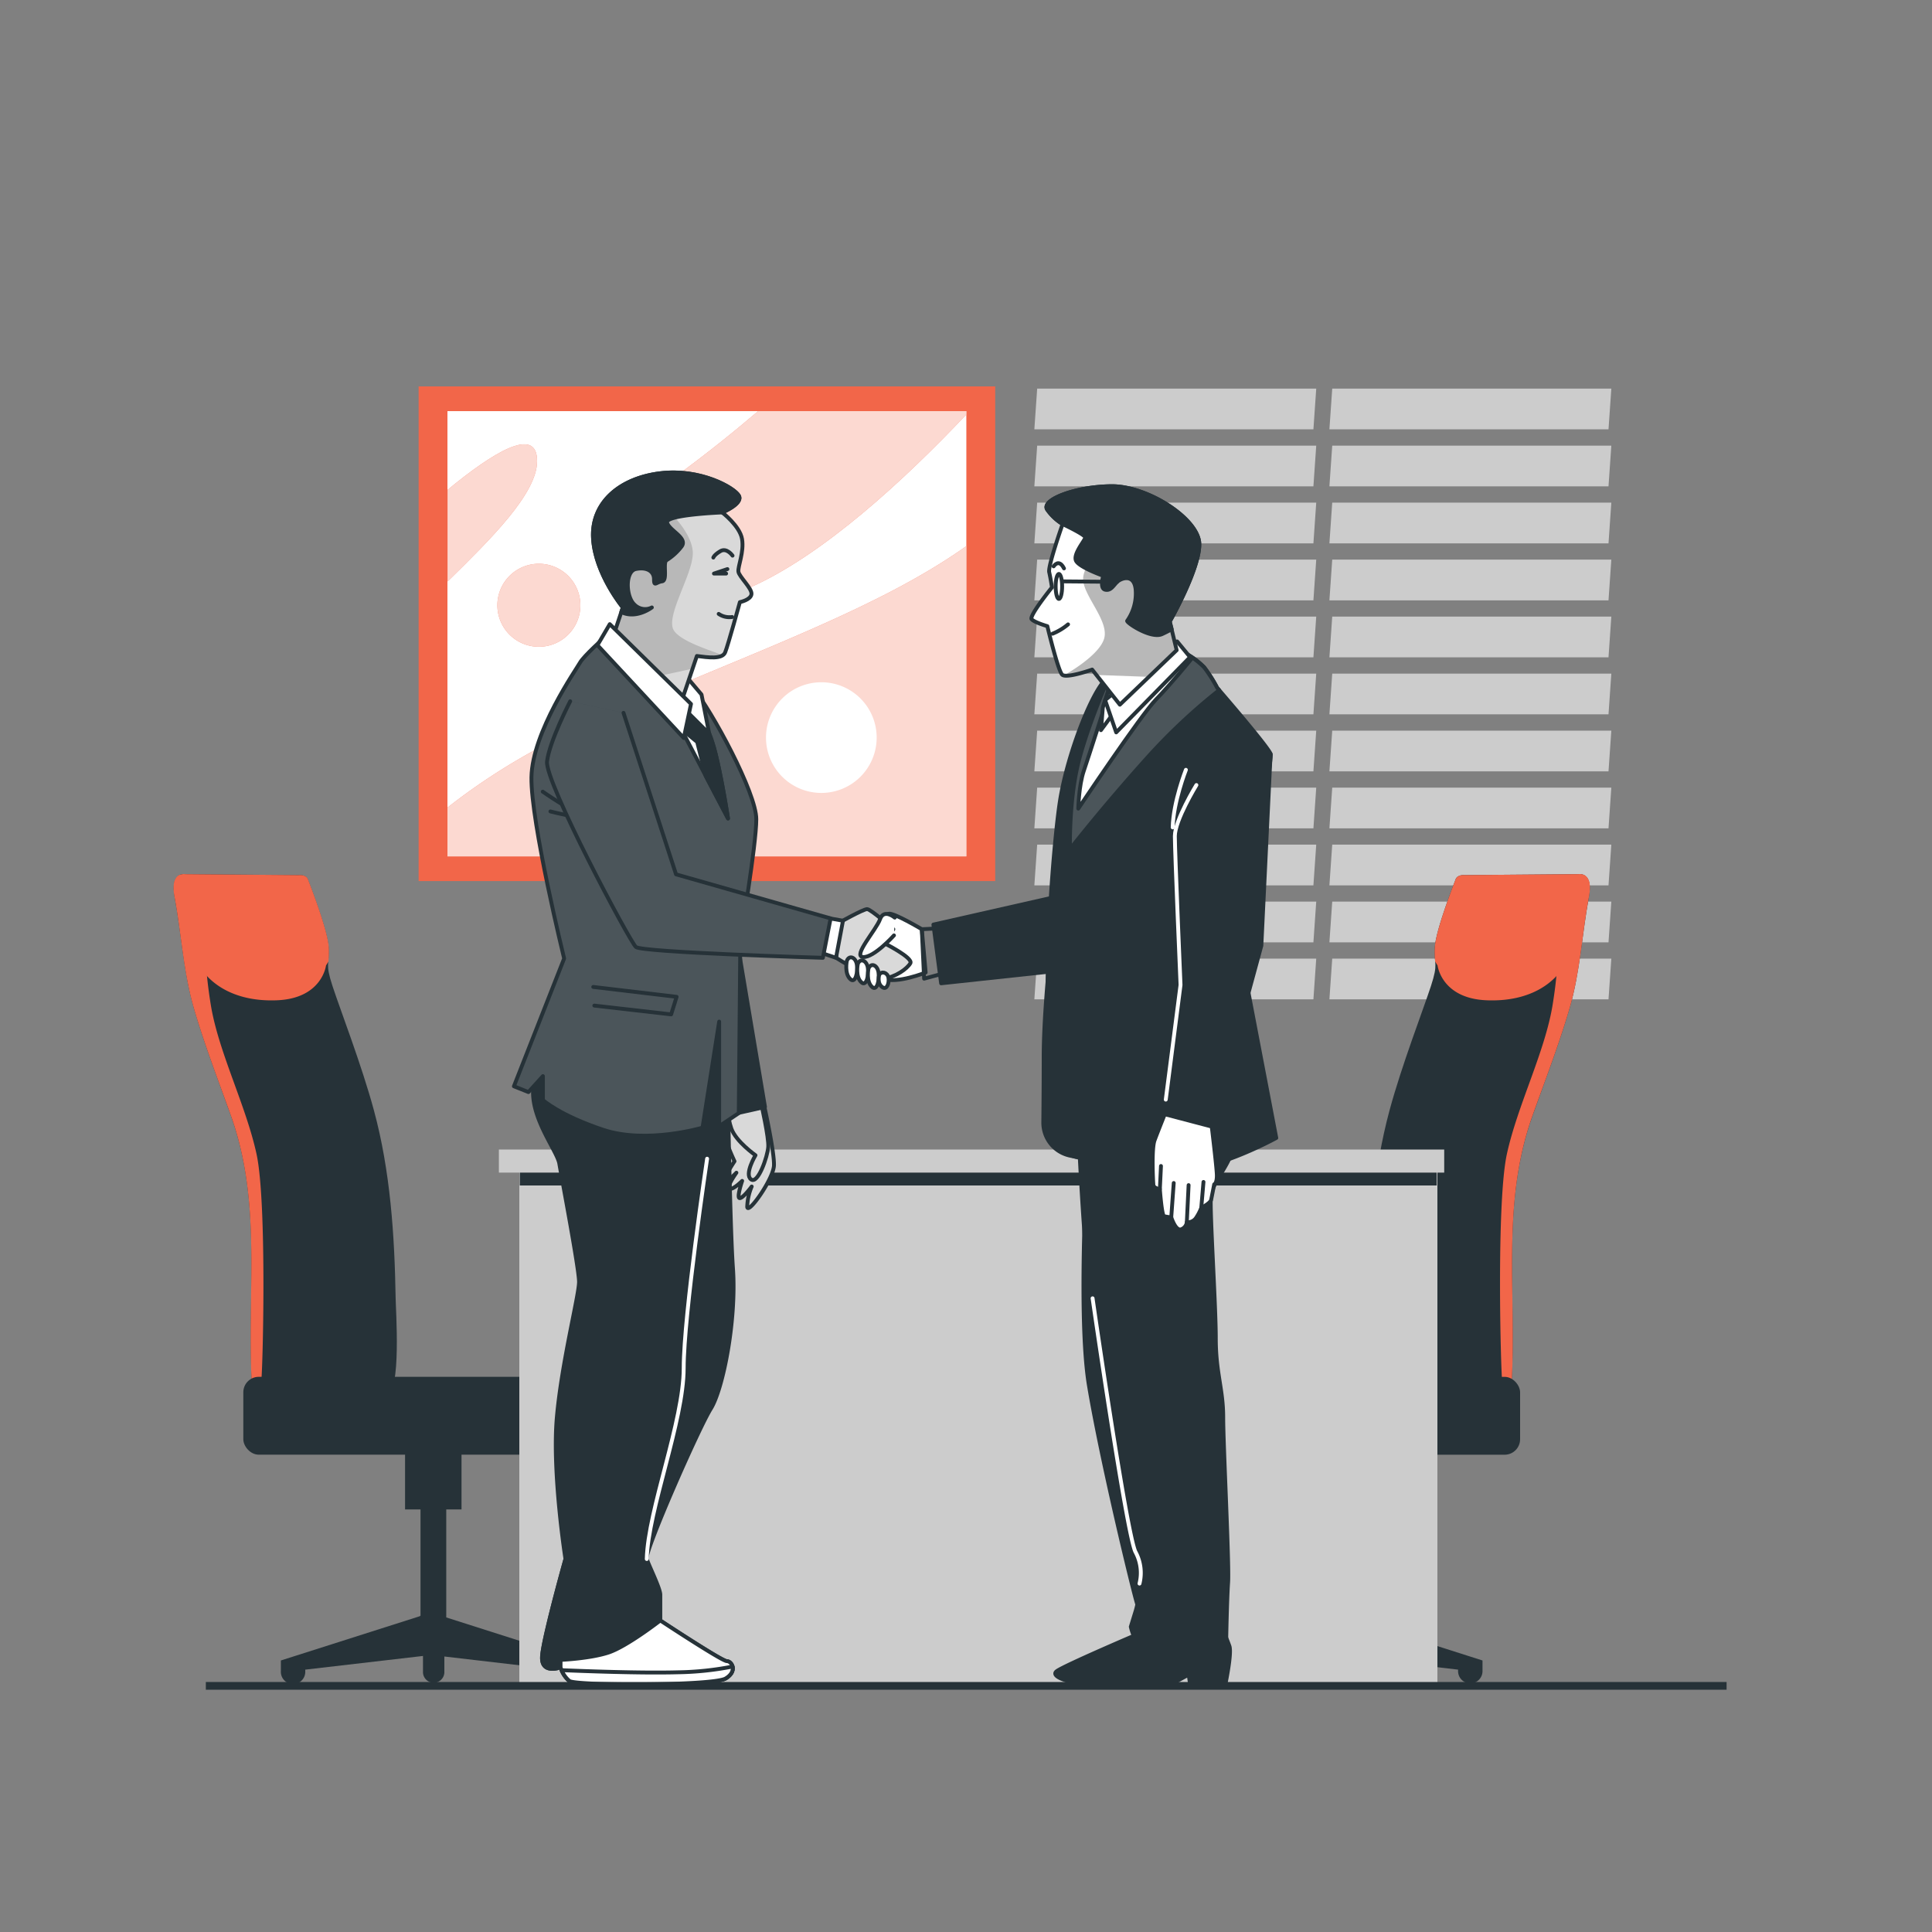 <svg viewBox="0 0 500 500" xmlns:xlink="http://www.w3.org/1999/xlink" xmlns="http://www.w3.org/2000/svg"><rect x="0" y="0" width="500" height="500" fill="#808080" stroke="none"/><defs><clipPath id="freepik--clip-path--inject-415"><rect style="fill:#fff" height="115.22" width="134.29" y="106.4" x="115.8"></rect></clipPath><clipPath id="freepik--clip-path-2--inject-415"><path style="fill:#fff;stroke:#263238;stroke-linecap:round;stroke-linejoin:round" d="M197.66,285.64s2.8,12.51,2.64,16-6.75,12.84-6.92,10.7a14.6,14.6,0,0,1,1.16-5.27s-2.31,3.13-3.13,3,.66-4.45.66-4.45-2.47,2.47-3.3,2,1.81-4.12,1.81-4.12-3,3.13-3.12,2.14,2.63-5.1,2.63-5.1-2.8-5.93-3-8.4a8,8,0,0,1,1.64-4.77Z"></path></clipPath><clipPath id="freepik--clip-path-3--inject-415"><path style="fill:#fff;stroke:#263238;stroke-linecap:round;stroke-linejoin:round" d="M197,285.64s2,8.73,1.82,11.2-2.64,9.71-4.45,8.39,1.15-6.25,1.15-6.25-5.08-3.57-6.25-6.92-.5-4.77-.5-4.77Z"></path></clipPath><clipPath id="freepik--clip-path-4--inject-415"><path style="fill:#263238;stroke:#263238;stroke-linecap:round;stroke-linejoin:round" d="M156.5,164.91s-5.45,4.88-6.39,6.57-12.38,18-12.57,29.66S146,248.06,146,248.06L133,281.13l3.76,1.5,3.75-4.13v6.2s4.32,3.94,15.58,7.69,25.72-.56,25.72-.56l4.31-27.44v27.07l5.07-3.38L191.6,243s4.13-24.21,4.13-31-11.45-28-16.52-34.16-13.52-11.26-16-13.14S156.5,164.91,156.5,164.91Z"></path></clipPath><clipPath id="freepik--clip-path-5--inject-415"><path style="fill:#fff;stroke:#263238;stroke-linecap:round;stroke-linejoin:round" d="M186.91,132.62s4.56,3.5,5.13,6.88-1.13,7.14-.94,8.45,3.56,4.32,3.38,5.82-3,2.06-3,2.06-3.06,11.14-3.81,13-4.51,1.31-7.32.94l-5.07,15L158.56,165.1l2.63-7.89s-7.13-8.63-7.7-17.83,6.76-15.58,17.27-16.89,19.34,3.75,20.46,5.82S186.91,132.62,186.91,132.62Z"></path></clipPath><clipPath id="freepik--clip-path-6--inject-415"><path style="fill:#fff;stroke:#263238;stroke-linecap:round;stroke-linejoin:round" d="M217,238.88s6.4-3.6,7.4-3.6,6.8,5.2,6.8,5.2l-2.4,3.6s7.6,3.8,6.8,5.2-3.8,3.6-7,4-12.2-5.4-12.2-5.4Z"></path></clipPath><clipPath id="freepik--clip-path-7--inject-415"><path style="fill:#263238;stroke:#263238;stroke-linecap:round;stroke-linejoin:round" d="M147.57,181.48s-5.4,10.4-6,15.6,21.4,46.6,23,48,48.39,2.8,48.39,2.8l2-10.2-40-11.4-13.6-41.8"></path></clipPath><clipPath id="freepik--clip-path-8--inject-415"><path style="fill:#263238;stroke:#263238;stroke-linecap:round;stroke-linejoin:round" d="M315,178a37.14,37.14,0,0,0-3.34-5.26,20,20,0,0,0-4.94-3.67c-6.36-2.51-14.68,1.13-19.51,5.73-.64,1.42-5.68,12.92-8.07,22.32-2.55,10-2.23,22.64-2.23,22.64s8.45-10.84,19.92-23.59a152.09,152.09,0,0,1,18.7-17.57Z"></path></clipPath><clipPath id="freepik--clip-path-9--inject-415"><path style="fill:#fff;stroke:#263238;stroke-linecap:round;stroke-linejoin:round" d="M275,135.63s-3.83,10.88-3.47,12.44.72,3.94.72,3.94-6,7.41-5.26,8.25,4.06,1.79,4.06,1.79,2.75,11.48,3.83,12.55,7.77-1.31,7.77-1.31l7.17,9.08,14.7-14.1-1.79-7.41s7.77-13.63,7.65-20.09S297,125.71,287.55,125.83s-18.29,3.59-16.5,6.1A13.54,13.54,0,0,0,275,135.63Z"></path></clipPath></defs><g id="freepik--Window--inject-415"><polygon style="fill:#ccc" points="339.91 111.11 267.69 111.11 268.42 100.58 340.64 100.58 339.91 111.11"></polygon><polygon style="fill:#ccc" points="339.91 125.86 267.69 125.86 268.42 115.33 340.64 115.33 339.91 125.86"></polygon><polygon style="fill:#ccc" points="339.91 140.62 267.69 140.62 268.42 130.08 340.64 130.08 339.91 140.62"></polygon><polygon style="fill:#ccc" points="339.91 155.37 267.69 155.37 268.42 144.83 340.64 144.83 339.91 155.37"></polygon><polygon style="fill:#ccc" points="339.91 170.12 267.69 170.12 268.42 159.58 340.64 159.58 339.91 170.12"></polygon><polygon style="fill:#ccc" points="339.91 184.87 267.69 184.87 268.42 174.34 340.64 174.34 339.91 184.87"></polygon><polygon style="fill:#ccc" points="339.91 199.62 267.69 199.62 268.42 189.09 340.64 189.09 339.91 199.62"></polygon><polygon style="fill:#ccc" points="339.91 214.38 267.69 214.38 268.42 203.84 340.64 203.84 339.91 214.38"></polygon><polygon style="fill:#ccc" points="339.91 229.13 267.69 229.13 268.42 218.59 340.64 218.59 339.91 229.13"></polygon><polygon style="fill:#ccc" points="339.91 243.88 267.69 243.88 268.42 233.34 340.64 233.34 339.91 243.88"></polygon><polygon style="fill:#ccc" points="339.91 258.63 267.69 258.63 268.42 248.09 340.64 248.09 339.91 258.63"></polygon><polygon style="fill:#ccc" points="416.28 111.11 344.05 111.11 344.78 100.58 417.01 100.58 416.28 111.11"></polygon><polygon style="fill:#ccc" points="416.28 125.86 344.05 125.86 344.78 115.33 417.01 115.33 416.28 125.86"></polygon><polygon style="fill:#ccc" points="416.28 140.62 344.05 140.62 344.78 130.08 417.01 130.08 416.28 140.62"></polygon><polygon style="fill:#ccc" points="416.28 155.37 344.05 155.37 344.78 144.83 417.01 144.83 416.28 155.37"></polygon><polygon style="fill:#ccc" points="416.28 170.12 344.05 170.12 344.78 159.58 417.01 159.58 416.28 170.12"></polygon><polygon style="fill:#ccc" points="416.28 184.87 344.05 184.87 344.78 174.34 417.01 174.34 416.28 184.87"></polygon><polygon style="fill:#ccc" points="416.28 199.62 344.05 199.62 344.78 189.09 417.01 189.09 416.28 199.62"></polygon><polygon style="fill:#ccc" points="416.28 214.38 344.05 214.38 344.78 203.84 417.01 203.84 416.28 214.38"></polygon><polygon style="fill:#ccc" points="416.28 229.13 344.05 229.13 344.78 218.59 417.01 218.59 416.28 229.13"></polygon><polygon style="fill:#ccc" points="416.28 243.88 344.05 243.88 344.78 233.34 417.01 233.34 416.28 243.88"></polygon><polygon style="fill:#ccc" points="416.28 258.63 344.05 258.63 344.78 248.09 417.01 248.09 416.28 258.63"></polygon></g><g id="freepik--Picture--inject-415"><rect style="fill:#F26649" height="128.02" width="149.22" y="100" x="108.34"></rect><rect style="fill:#fff" height="115.22" width="134.29" y="106.4" x="115.8"></rect><g style="clip-path:url(#freepik--clip-path--inject-415)"><path style="fill:#F26649" d="M250.09,141.33c-24.15,17.18-58.74,28.58-98.87,46.49A165.3,165.3,0,0,0,115.8,209v12.63H250.09Z"></path><path style="fill:#F26649" d="M250.09,106.4H196.2c-6,5.13-13.09,10.86-21.47,17-30.67,22.49-17.38,45,19.43,28.62,18.89-8.39,39.92-27.82,55.93-44.75Z"></path><path style="fill:#F26649" d="M139,119.32c0-9.39-11.69-2-23.15,7.44v23.71C127,139.53,139,127.72,139,119.32Z"></path><path style="fill:#F26649" d="M150.2,156.64a10.74,10.74,0,1,1-10.74-10.74A10.74,10.74,0,0,1,150.2,156.64Z"></path><path style="fill:#fff;opacity:0.75" d="M250.09,141.33c-24.15,17.18-58.74,28.58-98.87,46.49A165.3,165.3,0,0,0,115.8,209v12.63H250.09Z"></path><path style="fill:#fff;opacity:0.75" d="M250.09,106.4H196.2c-6,5.13-13.09,10.86-21.47,17-30.67,22.49-17.38,45,19.43,28.62,18.89-8.39,39.92-27.82,55.93-44.75Z"></path><g style="opacity:0.75"><path style="fill:#fff" d="M139,119.32c0-9.39-11.69-2-23.15,7.44v23.71C127,139.53,139,127.72,139,119.32Z"></path></g><path style="fill:#fff;opacity:0.75" d="M150.2,156.64a10.74,10.74,0,1,1-10.74-10.74A10.74,10.74,0,0,1,150.2,156.64Z"></path></g><path style="fill:#fff" d="M226.88,190.89a14.32,14.32,0,1,1-14.31-14.32A14.31,14.31,0,0,1,226.88,190.89Z"></path></g><g id="freepik--Desk--inject-415"><path style="fill:#263238" d="M408.53,226.23l-29.43.25s-2-.25-2.43,1.21c0,0-5.11,12.9-5.35,17.52s1,3.89-1,10-7.54,20.43-10.7,32.11c-4.25,15.69-5.36,32.35-5.63,48.55,0,2.6-1.6,25,2.45,25,3.36,0,34.33,4.11,34.7-1.86,1.49-23.8-2.81-47.05,5.45-70.19,3.21-9,6.89-18.48,9.62-27.88s3.2-19.18,5-28.8C412.42,225.5,408.53,226.23,408.53,226.23Z"></path><path style="fill:#F26649" d="M411.42,229.15c-.29-3.4-2.89-2.92-2.89-2.92l-29.43.25s-2-.25-2.43,1.21c0,0-5.11,12.9-5.35,17.52a21.2,21.2,0,0,0,.1,3.66l.62,1s1,8.51,12.65,9,18.25-4.87,20.68-10,3.41-13.38,5.35-18.25A16.16,16.16,0,0,1,411.42,229.15Z"></path><path style="fill:#F26649" d="M404.59,238.65c-2,7.11-.79,9.08-2.76,21.32s-9.08,26-11.85,38.69-1.57,57.24-1.18,59.22a17.12,17.12,0,0,1,.17,3.17c1.33-.5,2.13-1.18,2.19-2.11,1.49-23.8-2.81-47.05,5.45-70.19,3.21-9,6.89-18.48,9.62-27.88s3.2-19.18,5-28.8c.75-4-.43-5.31-1.46-5.7l0,0A53,53,0,0,0,404.59,238.65Z"></path><path style="fill:#263238" d="M347.74,418.28l-.2-.16V390.64h3.95V373.27h-14.6v17.37h3.94v27.95l-34.94,11.14v2.76a3.16,3.16,0,1,0,6.32,0v-.39l29.22-3.4v4.19a2.76,2.76,0,0,0,5.52,0v-4.33l30.4,3.54v.39a3.16,3.16,0,1,0,6.32,0v-2.76Z"></path><rect style="fill:#263238" rx="4" height="20.15" width="94.77" y="356.33" x="298.63"></rect><path style="fill:#263238" d="M47.84,226.23l29.43.25s2-.25,2.44,1.21c0,0,5.11,12.9,5.35,17.52s-1,3.89,1,10,7.54,20.43,10.7,32.11c4.26,15.69,5.36,32.35,5.63,48.55,0,2.6,1.6,25-2.45,25-3.35,0-34.32,4.11-34.7-1.86-1.48-23.8,2.81-47.05-5.45-70.19-3.21-9-6.89-18.48-9.61-27.88s-3.2-19.18-5-28.8C44,225.5,47.84,226.23,47.84,226.23Z"></path><path style="fill:#F26649" d="M45,229.15c.29-3.4,2.88-2.92,2.88-2.92l29.43.25s2-.25,2.44,1.21c0,0,5.11,12.9,5.35,17.52a22,22,0,0,1-.11,3.66l-.62,1s-1,8.51-12.65,9S53.44,254,51,248.86s-3.4-13.38-5.35-18.25A13.74,13.74,0,0,0,45,229.15Z"></path><path style="fill:#F26649" d="M51.78,238.65c2,7.11.79,9.08,2.76,21.32s9.09,26,11.85,38.69S68,355.9,67.57,357.88a18,18,0,0,0-.17,3.17c-1.32-.5-2.13-1.18-2.19-2.11-1.48-23.8,2.81-47.05-5.45-70.19-3.21-9-6.89-18.48-9.61-27.88s-3.2-19.18-5-28.8c-.74-4,.44-5.31,1.46-5.7l0,0A52.5,52.5,0,0,1,51.78,238.65Z"></path><path style="fill:#263238" d="M108.63,418.28l.2-.16V390.64h-4V373.27h14.61v17.37h-3.95v27.95l34.94,11.14v2.76a3.16,3.16,0,0,1-6.32,0v-.39L115,428.7v4.19a2.77,2.77,0,0,1-5.53,0v-4.33L79,432.1v.39a3.16,3.16,0,1,1-6.31,0v-2.76Z"></path><rect style="fill:#263238" transform="translate(220.72 732.8) rotate(180)" rx="4" height="20.15" width="94.77" y="356.33" x="62.98"></rect><rect style="fill:#ccc" height="136.56" width="237.6" y="299.74" x="134.4"></rect><rect style="fill:#263238" height="3.78" width="237.3" y="303.02" x="134.52"></rect><rect style="fill:#ccc" height="5.97" width="244.65" y="297.5" x="129.11"></rect></g><g id="freepik--Characters--inject-415"><path style="fill:#fff" d="M197.66,285.64s2.8,12.51,2.64,16-6.75,12.84-6.92,10.7a14.6,14.6,0,0,1,1.16-5.27s-2.31,3.13-3.13,3,.66-4.45.66-4.45-2.47,2.47-3.3,2,1.81-4.12,1.81-4.12-3,3.13-3.12,2.14,2.63-5.1,2.63-5.1-2.8-5.93-3-8.4a8,8,0,0,1,1.64-4.77Z"></path><g style="clip-path:url(#freepik--clip-path-2--inject-415)"><path style="fill:#d9d9d9" d="M197.66,285.64s2.8,12.51,2.64,16-6.75,12.84-6.92,10.7a14.6,14.6,0,0,1,1.16-5.27s-2.31,3.13-3.13,3,.66-4.45.66-4.45-2.47,2.47-3.3,2,1.81-4.12,1.81-4.12-3,3.13-3.12,2.14,2.63-5.1,2.63-5.1-2.8-5.93-3-8.4a8,8,0,0,1,1.64-4.77Z"></path></g><path style="fill:none;stroke:#263238;stroke-linecap:round;stroke-linejoin:round" d="M197.66,285.64s2.8,12.51,2.64,16-6.75,12.84-6.92,10.7a14.6,14.6,0,0,1,1.16-5.27s-2.31,3.13-3.13,3,.66-4.45.66-4.45-2.47,2.47-3.3,2,1.81-4.12,1.81-4.12-3,3.13-3.12,2.14,2.63-5.1,2.63-5.1-2.8-5.93-3-8.4a8,8,0,0,1,1.64-4.77Z"></path><path style="fill:#fff" d="M197,285.64s2,8.73,1.82,11.2-2.64,9.71-4.45,8.39,1.15-6.25,1.15-6.25-5.08-3.57-6.25-6.92-.5-4.77-.5-4.77Z"></path><g style="clip-path:url(#freepik--clip-path-3--inject-415)"><path style="fill:#d9d9d9" d="M197,285.64s2,8.73,1.82,11.2-2.64,9.71-4.45,8.39,1.15-6.25,1.15-6.25-5.08-3.57-6.25-6.92-.5-4.77-.5-4.77Z"></path></g><path style="fill:none;stroke:#263238;stroke-linecap:round;stroke-linejoin:round" d="M197,285.64s2,8.73,1.82,11.2-2.64,9.71-4.45,8.39,1.15-6.25,1.15-6.25-5.08-3.57-6.25-6.92-.5-4.77-.5-4.77Z"></path><polygon style="fill:#263238;stroke:#263238;stroke-linecap:round;stroke-linejoin:round" points="190.97 244.73 197.98 286.48 188.1 288.71 178.22 256.52 190.97 244.73"></polygon><path style="fill:#263238;stroke:#263238;stroke-linecap:round;stroke-linejoin:round" d="M188.1,265.13s.64,49.72,1.59,63.11-2.55,31.24-5.73,36.34-17.22,37-16.58,38.89,3.51,7.65,3.51,9.24v6.69s15.93,10.52,17.21,10.52,2.87,2.55-.32,4.47-38.89,1.91-40.48.63a7.72,7.72,0,0,1-2.23-3.5s-5.1,1.91-4.78-2.87,6.05-25.18,6.05-25.18-3.5-22.32-2.23-36.66,5.74-31.56,5.74-35.06-4.46-26.78-5.1-30.6-9.88-14.67-5.74-23.27,7.33-22.32,8.61-23.27,18.49-1.6,25.5,0S187.78,256.2,188.1,265.13Z"></path><path style="fill:#263238" d="M156.5,164.91s-5.45,4.88-6.39,6.57-12.38,18-12.57,29.66S146,248.06,146,248.06L133,281.13l3.76,1.5,3.75-4.13v6.2s4.32,3.94,15.58,7.69,25.72-.56,25.72-.56l4.31-27.44v27.07l5.07-3.38L191.6,243s4.13-24.21,4.13-31-11.45-28-16.52-34.16-13.52-11.26-16-13.14S156.5,164.91,156.5,164.91Z"></path><g style="clip-path:url(#freepik--clip-path-4--inject-415)"><path style="fill:#fff;opacity:0.17" d="M156.5,164.91s-5.45,4.88-6.39,6.57-12.38,18-12.57,29.66S146,248.06,146,248.06L133,281.13l3.76,1.5,3.75-4.13v6.2s4.32,3.94,15.58,7.69,25.72-.56,25.72-.56l4.31-27.44v27.07l5.07-3.38L191.6,243s4.13-24.21,4.13-31-11.45-28-16.52-34.16-13.52-11.26-16-13.14S156.5,164.91,156.5,164.91Z"></path><path style="fill:none;stroke:#263238;stroke-linecap:round;stroke-linejoin:round" d="M140.46,204.88s6.82,4.83,11.36,6.53"></path><path style="fill:none;stroke:#263238;stroke-linecap:round;stroke-linejoin:round" d="M142.45,210s7.67,2,11.64,2"></path><polyline style="fill:none;stroke:#263238;stroke-linecap:round;stroke-linejoin:round" points="153.53 255.42 175.11 257.98 173.69 262.52 153.81 260.25"></polyline></g><path style="fill:none;stroke:#263238;stroke-linecap:round;stroke-linejoin:round" d="M156.5,164.91s-5.45,4.88-6.39,6.57-12.38,18-12.57,29.66S146,248.06,146,248.06L133,281.13l3.76,1.5,3.75-4.13v6.2s4.32,3.94,15.58,7.69,25.72-.56,25.72-.56l4.31-27.44v27.07l5.07-3.38L191.6,243s4.13-24.21,4.13-31-11.45-28-16.52-34.16-13.52-11.26-16-13.14S156.5,164.91,156.5,164.91Z"></path><path style="fill:#fff;stroke:#263238;stroke-linecap:round;stroke-linejoin:round" d="M155.37,166l20.84,22.53,12.2,23.28s-2.63-17.27-4.88-22S171.14,173.36,170,170.73,155.37,166,155.37,166Z"></path><path style="fill:#263238;stroke:#263238;stroke-linecap:round;stroke-linejoin:round" d="M182.64,200.83l5.77,11s-1.79-11.77-3.69-18.52l-1.19-3.45a62.49,62.49,0,0,0-5.42-8l-3.27-.65,1.37,7.36,4.22,3.45Z"></path><path style="fill:#fff;stroke:#263238;stroke-linecap:round;stroke-linejoin:round" d="M177.08,174.49l1.08,1.25,3.39,4,2,10.16-8.69-8.67S176,176,177.08,174.49Z"></path><path style="fill:#fff" d="M186.91,132.62s4.56,3.5,5.13,6.88-1.13,7.14-.94,8.45,3.56,4.32,3.38,5.82-3,2.06-3,2.06-3.06,11.14-3.81,13-4.51,1.31-7.32.94l-5.07,15L158.56,165.1l2.63-7.89s-7.13-8.63-7.7-17.83,6.76-15.58,17.27-16.89,19.34,3.75,20.46,5.82S186.91,132.62,186.91,132.62Z"></path><g style="clip-path:url(#freepik--clip-path-5--inject-415)"><path style="fill:#d9d9d9" d="M186.91,132.62s4.56,3.5,5.13,6.88-1.13,7.14-.94,8.45,3.56,4.32,3.38,5.82-3,2.06-3,2.06-3.06,11.14-3.81,13-4.51,1.31-7.32.94l-5.07,15L158.56,165.1l2.63-7.89s-7.13-8.63-7.7-17.83,6.76-15.58,17.27-16.89,19.34,3.75,20.46,5.82S186.91,132.62,186.91,132.62Z"></path><path style="fill:#b8b8b8" d="M167.43,175.56c2.82-.57,7.55-1.55,11.81-2.51l1.1-3.26c2.34.31,5.34.75,6.7-.2-3.2-1.32-11.12-3.63-12.74-6.6-2-3.69,5-14.43,5-19.8s-6.71-11.41-6.71-11.41c-3.23-3.07-9.12-4-14.35-4a14.08,14.08,0,0,0-4.78,11.65c.57,9.2,7.7,17.83,7.7,17.83l-2.63,7.89Z"></path></g><path style="fill:none;stroke:#263238;stroke-linecap:round;stroke-linejoin:round" d="M186.91,132.62s4.56,3.5,5.13,6.88-1.13,7.14-.94,8.45,3.56,4.32,3.38,5.82-3,2.06-3,2.06-3.06,11.14-3.81,13-4.51,1.31-7.32.94l-5.07,15L158.56,165.1l2.63-7.89s-7.13-8.63-7.7-17.83,6.76-15.58,17.27-16.89,19.34,3.75,20.46,5.82S186.91,132.62,186.91,132.62Z"></path><path style="fill:#263238;stroke:#263238;stroke-linecap:round;stroke-linejoin:round" d="M186.91,132.62s5.44-2.25,4.31-4.31-9.95-7.14-20.46-5.82-17.83,7.69-17.27,16.89,7.7,17.83,7.7,17.83l-.4,1.2c3.89,1.9,7.91-1.2,7.91-1.2a3.87,3.87,0,0,1-4.51-.75c-2.25-2.06-2.44-8.63.38-9.2s4.69.57,4.69,2.63.56.75,2.07.56.18-4.69,1.12-5.44a14.69,14.69,0,0,0,3.94-3.57c1.69-2.25-3.19-4.12-3.75-6.19S186.91,132.62,186.91,132.62Z"></path><polyline style="fill:none;stroke:#263238;stroke-linecap:round;stroke-linejoin:round" points="188.25 147.28 184.77 148.44 187.92 148.44"></polyline><path style="fill:none;stroke:#263238;stroke-linecap:round;stroke-linejoin:round" d="M189.58,143.8s-1.49-2.15-3.15-1.16-1.82,1.66-1.82,1.66"></path><path style="fill:none;stroke:#263238;stroke-linecap:round;stroke-linejoin:round" d="M186,158.88a4.89,4.89,0,0,0,3.48.8"></path><polygon style="fill:#fff;stroke:#263238;stroke-linecap:round;stroke-linejoin:round" points="157.81 161.53 178.83 182.18 176.96 191 154.62 166.97 157.81 161.53"></polygon><path style="fill:#fff;stroke:#263238;stroke-linecap:round;stroke-linejoin:round" d="M238.56,240.48s-7.4-4.4-8.6-4-12.8,8.8-12,10.8,7,4.6,10.6,6,11-1.6,11-1.6Z"></path><path style="fill:#fff" d="M217,238.88s6.4-3.6,7.4-3.6,6.8,5.2,6.8,5.2l-2.4,3.6s7.6,3.8,6.8,5.2-3.8,3.6-7,4-12.2-5.4-12.2-5.4Z"></path><g style="clip-path:url(#freepik--clip-path-6--inject-415)"><path style="fill:#d9d9d9" d="M217,238.88s6.4-3.6,7.4-3.6,6.8,5.2,6.8,5.2l-2.4,3.6s7.6,3.8,6.8,5.2-3.8,3.6-7,4-12.2-5.4-12.2-5.4Z"></path></g><path style="fill:none;stroke:#263238;stroke-linecap:round;stroke-linejoin:round" d="M217,238.88s6.4-3.6,7.4-3.6,6.8,5.2,6.8,5.2l-2.4,3.6s7.6,3.8,6.8,5.2-3.8,3.6-7,4-12.2-5.4-12.2-5.4Z"></path><polygon style="fill:#fff;stroke:#263238;stroke-linecap:round;stroke-linejoin:round" points="212.56 237.28 218.16 238.28 216.36 247.88 211.56 246.28 212.56 237.28"></polygon><path style="fill:#263238" d="M147.57,181.48s-5.4,10.4-6,15.6,21.4,46.6,23,48,48.39,2.8,48.39,2.8l2-10.2-40-11.4-13.6-41.8"></path><g style="clip-path:url(#freepik--clip-path-7--inject-415)"><path style="fill:#fff;opacity:0.17" d="M147.57,181.48s-5.4,10.4-6,15.6,21.4,46.6,23,48,48.39,2.8,48.39,2.8l2-10.2-40-11.4-13.6-41.8"></path></g><path style="fill:none;stroke:#263238;stroke-linecap:round;stroke-linejoin:round" d="M147.57,181.48s-5.4,10.4-6,15.6,21.4,46.6,23,48,48.39,2.8,48.39,2.8l2-10.2-40-11.4-13.6-41.8"></path><path style="fill:#fff;stroke:#263238;stroke-linecap:round;stroke-linejoin:round" d="M231.56,237.48s-2.8-2.4-3.8.4-7.2,9.6-4.4,9.8,8-5.6,8-5.6"></path><path style="fill:#fff;stroke:#263238;stroke-linecap:round;stroke-linejoin:round" d="M219.16,248.68s-.72,3.37,1,4.8c1.21,1,1.89-1.8,1.6-3.8S219.76,247.08,219.16,248.68Z"></path><path style="fill:#fff;stroke:#263238;stroke-linecap:round;stroke-linejoin:round" d="M222,249.48s-.72,3.37,1,4.8c1.21,1,1.89-1.8,1.6-3.8S222.56,247.88,222,249.48Z"></path><path style="fill:#fff;stroke:#263238;stroke-linecap:round;stroke-linejoin:round" d="M224.76,250.68s-.72,3.37,1,4.8c1.21,1,1.89-1.8,1.6-3.8S225.36,249.08,224.76,250.68Z"></path><path style="fill:#fff;stroke:#263238;stroke-linecap:round;stroke-linejoin:round" d="M227.53,252.31s-.66,2.27.92,3.23c1.11.68,1.74-1.21,1.47-2.56S228.08,251.23,227.53,252.31Z"></path><polygon style="fill:none;stroke:#263238;stroke-linecap:round;stroke-linejoin:round" points="238.56 240.48 239.16 253.28 243.56 252.08 242.56 240.28 238.56 240.48"></polygon><polygon style="fill:#263238;stroke:#263238;stroke-linecap:round;stroke-linejoin:round" points="241.56 239.28 243.56 254.48 276.96 250.88 277.76 231.08 241.56 239.28"></polygon><path style="fill:none;stroke:#fff;stroke-linecap:round;stroke-linejoin:round" d="M183,299.87s-6.06,40.48-6.06,54.19-9.24,36.66-9.56,49.41"></path><path style="fill:#fff;stroke:#263238;stroke-linecap:round;stroke-linejoin:round" d="M147.3,435c1.59,1.28,37.29,1.28,40.48-.63s1.59-4.47.32-4.47-17.21-10.52-17.21-10.52-8.61,6.7-13.39,8.29-12.43,1.91-12.43,1.91v1.92A7.72,7.72,0,0,0,147.3,435Z"></path><path style="fill:#fff;stroke:#263238;stroke-linecap:round;stroke-linejoin:round" d="M187.78,434.39c1.68-1,2-2.2,1.8-3.09a78.85,78.85,0,0,1-14.23,1.49c-9.63.26-24.78-.33-30-.55a7.17,7.17,0,0,0,2,2.78C148.89,436.3,184.59,436.3,187.78,434.39Z"></path><path style="fill:#263238;stroke:#263238;stroke-linecap:round;stroke-linejoin:round" d="M144.14,431.77l.93-2.17,1.27-26.13s-5.74,20.4-6.05,25.18C140.05,432.13,142.69,432.06,144.14,431.77Z"></path><path style="fill:#263238;stroke:#263238;stroke-linecap:round;stroke-linejoin:round" d="M281.81,291.9s-3.18,47.5,0,66.62S293,410.8,294.24,414.94a22,22,0,0,1,1,7.65l17.85,2.55s-5.42-62.79-5.42-70.12,6.06-62.16,6.06-62.16Z"></path><path style="fill:#263238;stroke:#263238;stroke-linecap:round;stroke-linejoin:round" d="M295.2,422.59s-19.44,8.29-21.68,9.88,4.79,3.83,13.39,3.83,17.22-1,17.22-1l3.5-1.91.32,2.23h9.24s1.6-7.65,1-9.56a35.26,35.26,0,0,0-1.59-3.83Z"></path><path style="fill:#263238;stroke:#263238;stroke-linecap:round;stroke-linejoin:round" d="M278.94,288.08s1.6,45.58,5.42,61.84,10.52,55.78,10.52,59.92a24.39,24.39,0,0,1-.95,7L292.65,421a12.83,12.83,0,0,0,1,2.87s8.28,1.91,13.7,1.91a36,36,0,0,0,10-1.51s.17-10,.49-14.75-1.27-35.38-1.27-42.71-1.92-11.48-1.92-20.4-1.59-32.83-1.27-36.66,4.78-8,5.74-12.75,1.91-9.88,1.91-9.88Z"></path><path style="fill:none;stroke:#fff;stroke-linecap:round;stroke-linejoin:round" d="M282.76,336s8.91,61.81,11.14,65.71a11.36,11.36,0,0,1,1,8.12"></path><path style="fill:#263238;stroke:#263238;stroke-linecap:round;stroke-linejoin:round" d="M271.29,252.06s-1.19,12.19-1.19,21.51c0,5.2-.05,12-.1,16.92a8.72,8.72,0,0,0,7,8.61,33.43,33.43,0,0,0,6.37.77l-7.49-46.38S272.49,247.76,271.29,252.06Z"></path><path style="fill:#263238;stroke:#263238;stroke-linecap:round;stroke-linejoin:round" d="M306.68,169a20,20,0,0,1,4.94,3.67A37.14,37.14,0,0,1,315,178s13.55,15.62,13.87,17.21-7.65,51.8-7.65,51.8l9.08,47.49s-14.66,8.13-25.82,8.61c-7.85.34-19.66-2.17-26-3.69a6.18,6.18,0,0,1-4.73-5.46c-.62-6.68-1.78-20-2.46-32.61-.78-14.65,1.44-43.67,3-53.87s6.54-24.06,10.36-29.8S299,166,306.68,169Z"></path><path style="fill:#263238" d="M315,178a37.14,37.14,0,0,0-3.34-5.26,20,20,0,0,0-4.94-3.67c-6.36-2.51-14.68,1.13-19.51,5.73-.64,1.42-5.68,12.92-8.07,22.32-2.55,10-2.23,22.64-2.23,22.64s8.45-10.84,19.92-23.59a152.09,152.09,0,0,1,18.7-17.57Z"></path><g style="clip-path:url(#freepik--clip-path-8--inject-415)"><path style="fill:#fff;opacity:0.17" d="M315,178a37.14,37.14,0,0,0-3.34-5.26,20,20,0,0,0-4.94-3.67c-6.36-2.51-14.68,1.13-19.51,5.73-.64,1.42-5.68,12.92-8.07,22.32-2.55,10-2.23,22.64-2.23,22.64s8.45-10.84,19.92-23.59a152.09,152.09,0,0,1,18.7-17.57Z"></path></g><path style="fill:none;stroke:#263238;stroke-linecap:round;stroke-linejoin:round" d="M315,178a37.14,37.14,0,0,0-3.34-5.26,20,20,0,0,0-4.94-3.67c-6.36-2.51-14.68,1.13-19.51,5.73-.64,1.42-5.68,12.92-8.07,22.32-2.55,10-2.23,22.64-2.23,22.64s8.45-10.84,19.92-23.59a152.09,152.09,0,0,1,18.7-17.57Z"></path><path style="fill:#fff;stroke:#263238;stroke-linecap:round;stroke-linejoin:round" d="M286.12,182.13s-4.31,13.51-5.62,17.33-1.44,9.81-1.44,9.81,16.14-24.15,20.08-28.21,9.09-10.4,9.09-10.4l-3.47-1Z"></path><path style="fill:#fff;stroke:#263238;stroke-linecap:round;stroke-linejoin:round" d="M287.31,177.23s-1.91,5.62-1.91,6-.48,5.74-.48,5.74l6.81-9.21Z"></path><polygon style="fill:#fff;stroke:#263238;stroke-linecap:round;stroke-linejoin:round" points="304.64 166 286 181.18 288.87 189.54 307.99 170.06 304.64 166"></polygon><path style="fill:#fff;stroke:#263238;stroke-linecap:round;stroke-linejoin:round" d="M302.23,286.4s-2.65,6.59-3.44,8.75-.39,10.62-.29,11.51,1.67,1.08,1.67,1.08.49,6.78,1.08,7a10.5,10.5,0,0,0,1.87.29s1.08,3.45,2.46,3.15a2.24,2.24,0,0,0,1.57-1.87,2.6,2.6,0,0,0,2.36-1.08,12.8,12.8,0,0,0,1.38-2.65s2.36-1.18,2.55-2.07.79-4,.79-4,.69-.2.69-2.26-1.57-14.75-1.57-14.75Z"></path><line style="fill:none;stroke:#263238;stroke-linecap:round;stroke-linejoin:round" y2="301.76" x2="300.46" y1="307.74" x1="300.17"></line><line style="fill:none;stroke:#263238;stroke-linecap:round;stroke-linejoin:round" y2="306.16" x2="303.76" y1="315.01" x1="303.12"></line><line style="fill:none;stroke:#263238;stroke-linecap:round;stroke-linejoin:round" y2="306.71" x2="307.61" y1="316.29" x1="307.15"></line><line style="fill:none;stroke:#263238;stroke-linecap:round;stroke-linejoin:round" y2="305.89" x2="311.46" y1="312.56" x1="310.89"></line><path style="fill:#263238;stroke:#263238;stroke-linecap:round;stroke-linejoin:round" d="M321.66,190.86l7.17,4.3-2.39,49.57-12.75,46.85-12.11-3.18,3.82-37-1.91-37.29s2.71-8.69,8.92-13.47"></path><path style="fill:none;stroke:#fff;stroke-linecap:round;stroke-linejoin:round" d="M306.91,199.23s-3.26,8.28-3.42,14.9"></path><path style="fill:none;stroke:#fff;stroke-linecap:round;stroke-linejoin:round" d="M309.63,203.17s-5.58,9.11-5.58,13.23,1.47,38.5,1.47,38.5l-3.82,29.68"></path><path style="fill:#fff" d="M275,135.63s-3.83,10.88-3.47,12.44.72,3.94.72,3.94-6,7.41-5.26,8.25,4.06,1.79,4.06,1.79,2.75,11.48,3.83,12.55,7.77-1.31,7.77-1.31l7.17,9.08,14.7-14.1-1.79-7.41s7.77-13.63,7.65-20.09S297,125.71,287.55,125.83s-18.29,3.59-16.5,6.1A13.54,13.54,0,0,0,275,135.63Z"></path><g style="clip-path:url(#freepik--clip-path-9--inject-415)"><path style="fill:#b8b8b8" d="M305.74,133.3a21,21,0,0,0-5.29,1.5l-14.09,5.71s-6.71,5.7-6,10.06,6.71,10.4,5.37,14.76-9.73,9.06-9.73,9.06l2.63.1c2-.47,4.06-1.2,4.06-1.2l1.1,1.39,13.58.49,7.19-6.9-1.79-7.41s7.77-13.63,7.65-20.09C310.34,138.39,308.5,135.72,305.74,133.3Z"></path></g><path style="fill:none;stroke:#263238;stroke-linecap:round;stroke-linejoin:round" d="M275,135.63s-3.83,10.88-3.47,12.44.72,3.94.72,3.94-6,7.41-5.26,8.25,4.06,1.79,4.06,1.79,2.75,11.48,3.83,12.55,7.77-1.31,7.77-1.31l7.17,9.08,14.7-14.1-1.79-7.41s7.77-13.63,7.65-20.09S297,125.71,287.55,125.83s-18.29,3.59-16.5,6.1A13.54,13.54,0,0,0,275,135.63Z"></path><path style="fill:#263238;stroke:#263238;stroke-linecap:round;stroke-linejoin:round" d="M302.73,160.86s7.77-13.63,7.65-20.09S297,125.71,287.55,125.83s-18.29,3.59-16.5,6.1a13.54,13.54,0,0,0,3.95,3.7s5.86,2.75,5.86,3.47-3.47,4.54-2.27,6.22,6.93,3.7,6.93,3.7-1,3.23.48,3.59,2.15-1.08,3.1-2,4.31-2.28,4.79,1.79a12.35,12.35,0,0,1-2.16,8.25c-.47.35,6.1,4.78,9,3.46.75-.34,1.63-.79,2.51-1.26Z"></path><ellipse style="fill:none;stroke:#263238;stroke-linecap:round;stroke-linejoin:round" ry="3.23" rx="0.84" cy="151.77" cx="274.04"></ellipse><line style="fill:none;stroke:#263238;stroke-linecap:round;stroke-linejoin:round" y2="150.58" x2="289.1" y1="150.46" x1="275"></line><path style="fill:none;stroke:#263238;stroke-linecap:round;stroke-linejoin:round" d="M272.68,146.57s1.34-2.14,2.68.53"></path><path style="fill:none;stroke:#263238;stroke-linecap:round;stroke-linejoin:round" d="M272.41,164a15.09,15.09,0,0,0,4-2.41"></path></g><g id="freepik--Floor--inject-415"><line style="fill:none;stroke:#263238;stroke-miterlimit:10;stroke-width:2px" y2="436.3" x2="446.84" y1="436.3" x1="53.27"></line></g></svg>